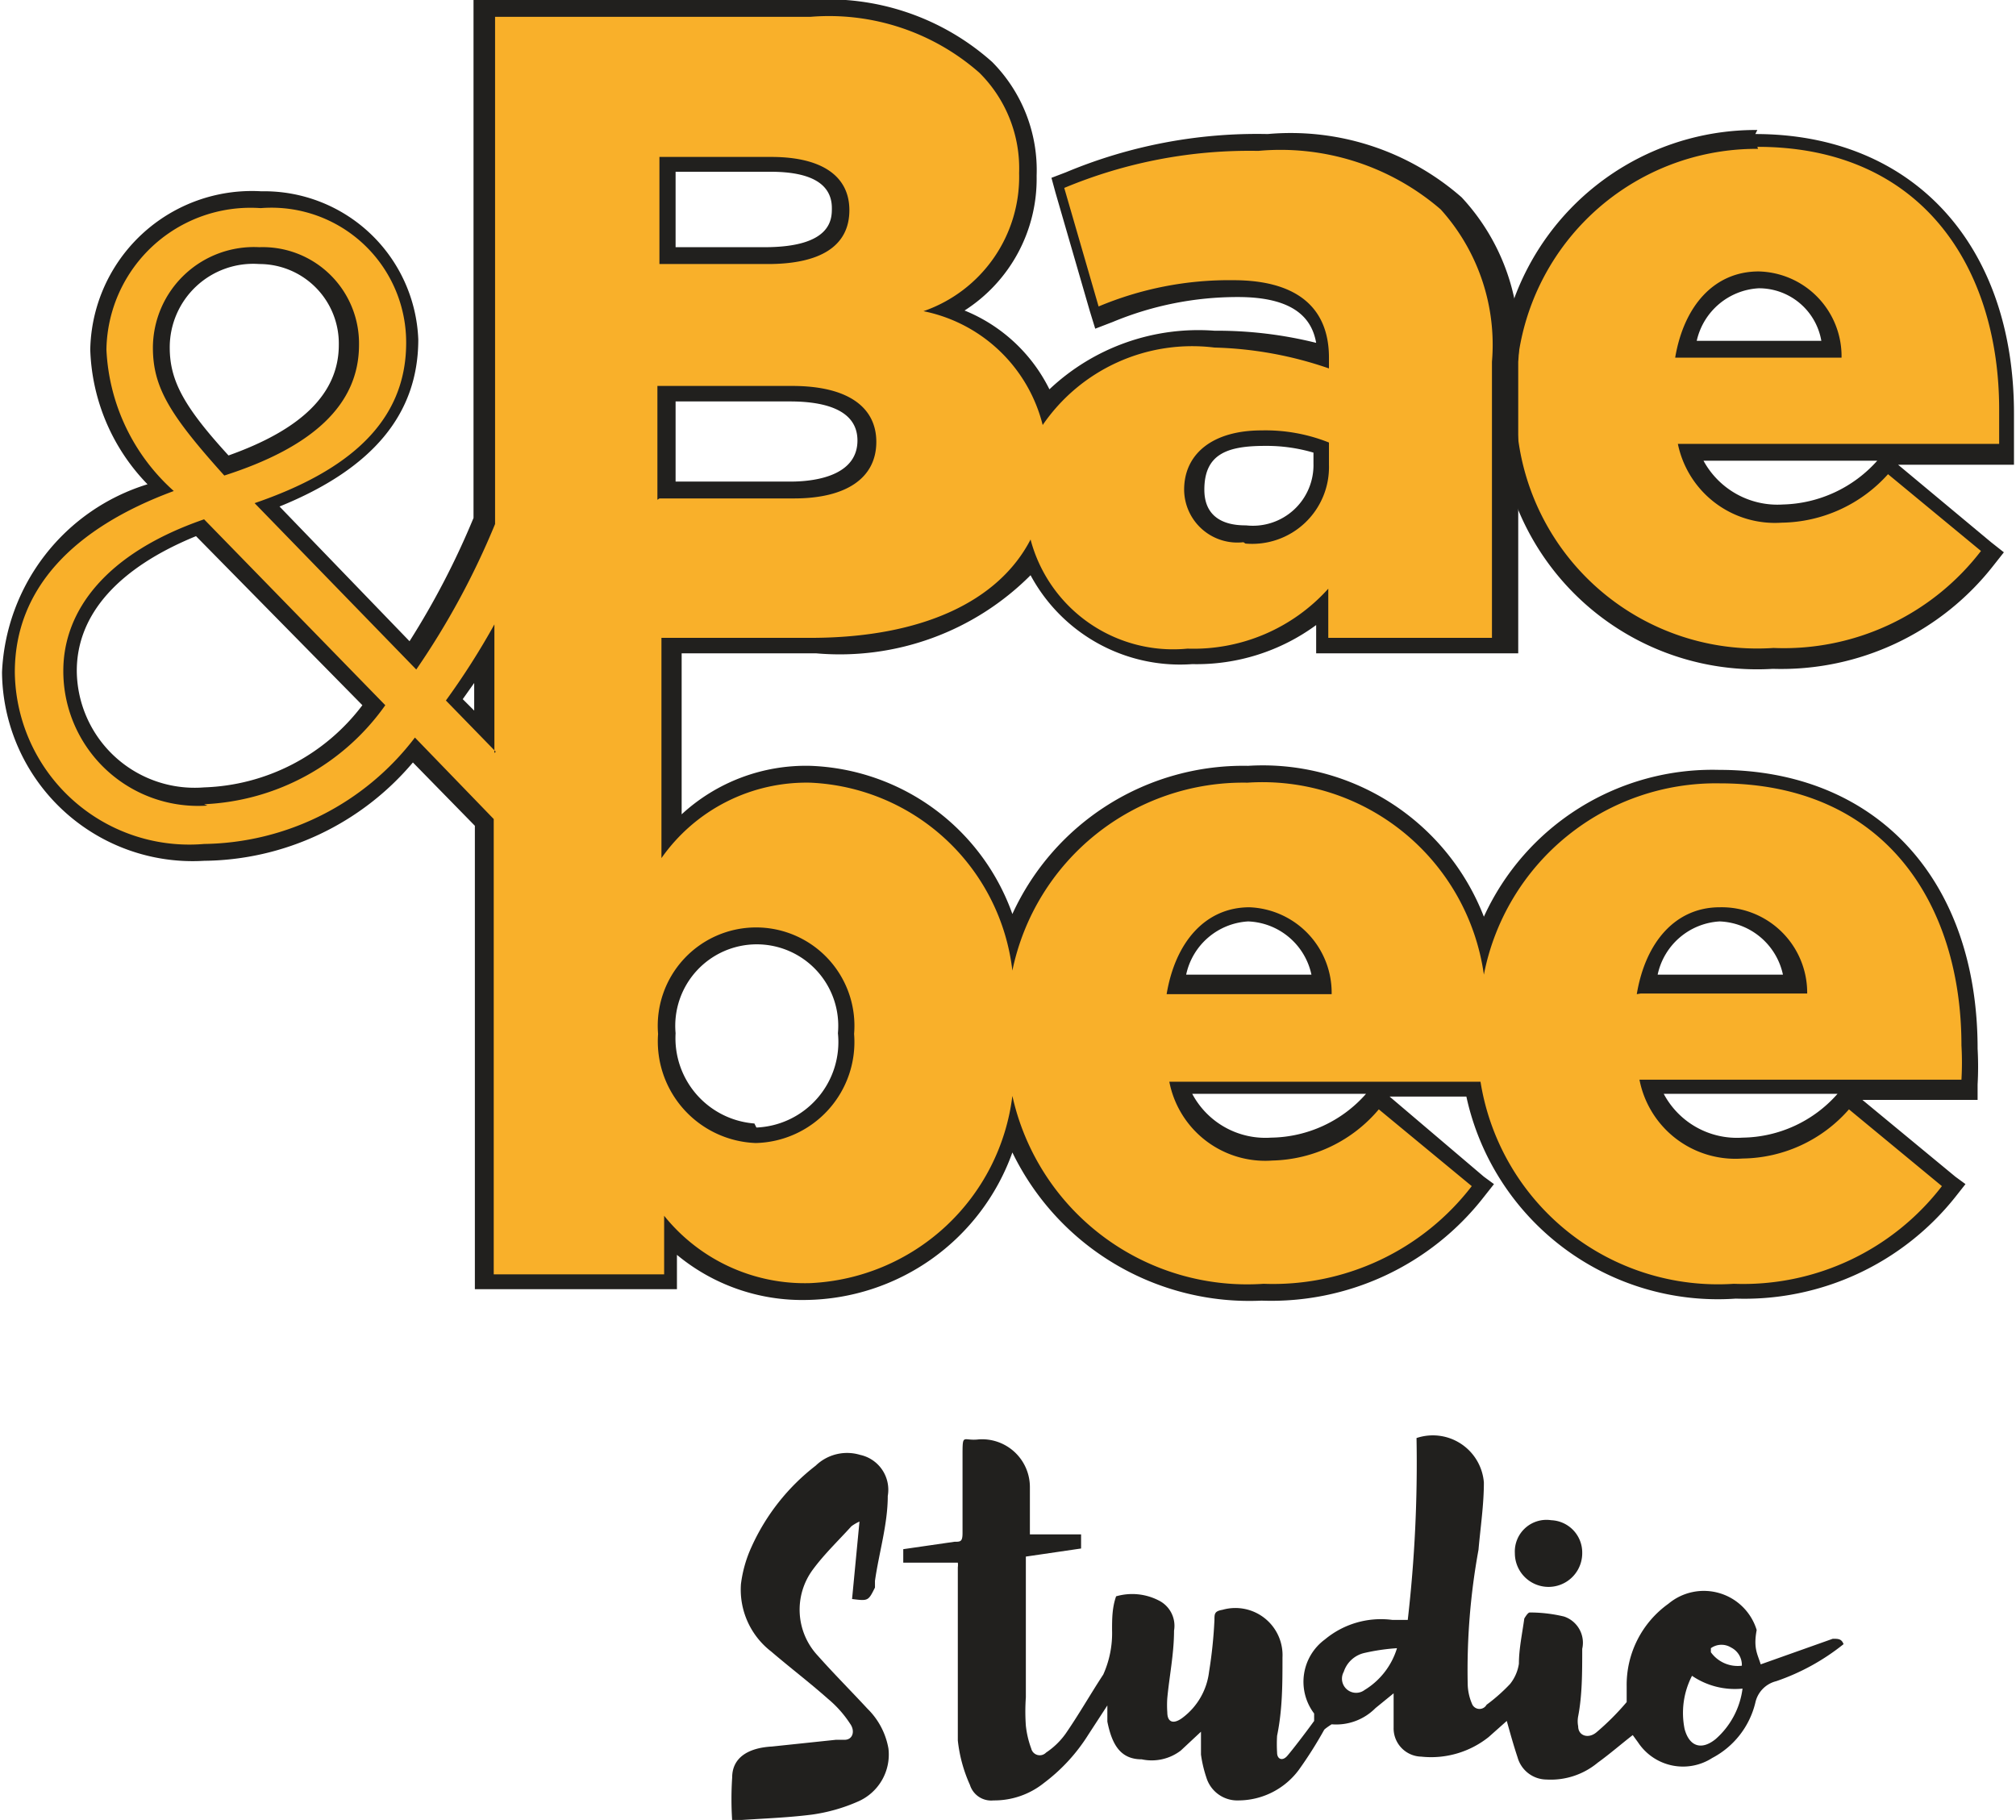 <svg viewBox="0 0 29.93 27.02" xmlns="http://www.w3.org/2000/svg" data-sanitized-data-name="Layer 1" data-name="Layer 1" id="Layer_1"><defs><style>.cls-1{fill:#21201e;}.cls-2{fill:#f9b02a;}</style></defs><path transform="translate(-0.97 -3.53)" d="M27.11,28.24l1.07-.38c.08,0,.13,0,.16.08a3.3,3.3,0,0,1-1,.55.42.42,0,0,0-.31.32,1.26,1.26,0,0,1-.64.82.8.8,0,0,1-1.1-.23l-.08-.11c-.18.14-.34.28-.52.41a1.09,1.09,0,0,1-.76.25.45.45,0,0,1-.43-.33c-.06-.18-.11-.36-.16-.54l-.27.24a1.37,1.37,0,0,1-1,.29.42.42,0,0,1-.41-.43c0-.16,0-.32,0-.51l-.27.22a.82.82,0,0,1-.65.24s-.08.05-.11.08a6.1,6.1,0,0,1-.38.6,1.12,1.12,0,0,1-.89.45.48.48,0,0,1-.48-.34,1.87,1.87,0,0,1-.08-.34c0-.11,0-.22,0-.34l-.3.28a.71.71,0,0,1-.58.13c-.31,0-.44-.21-.51-.56q0-.11,0-.24l-.28.43a2.66,2.66,0,0,1-.66.72,1.18,1.18,0,0,1-.75.26.33.33,0,0,1-.35-.23,2.16,2.16,0,0,1-.18-.66c0-.52,0-1,0-1.57,0-.32,0-.65,0-1a.25.25,0,0,0,0-.07h-.81l0-.2.76-.11c.09,0,.12,0,.12-.13,0-.38,0-.76,0-1.13s0-.23.24-.26a.71.71,0,0,1,.76.71v.7h.76v.21l-.82.12v2.09a3,3,0,0,0,0,.42,1.4,1.4,0,0,0,.08.34.13.13,0,0,0,.22.06,1.11,1.11,0,0,0,.29-.28c.2-.29.37-.59.56-.88a1.5,1.5,0,0,0,.13-.66c0-.16,0-.33.06-.5a.86.86,0,0,1,.63.06.42.42,0,0,1,.23.45c0,.34-.07.68-.1,1a1.49,1.49,0,0,0,0,.21c0,.16.1.18.23.08a1,1,0,0,0,.39-.68,6.7,6.7,0,0,0,.08-.77c0-.09,0-.13.12-.15a.7.7,0,0,1,.89.71c0,.39,0,.77-.08,1.16a2.09,2.09,0,0,0,0,.25c0,.1.08.13.15.05s.27-.34.4-.52c0,0,0-.08,0-.11a.78.78,0,0,1,.16-1.1,1.3,1.3,0,0,1,1-.29h.18s0,0,.05,0a20.34,20.34,0,0,0,.13-2.7.76.76,0,0,1,1,.66c0,.33-.05.66-.08,1a9.91,9.91,0,0,0-.16,2,.78.78,0,0,0,.07.3.12.12,0,0,0,.21,0,2.59,2.59,0,0,0,.35-.31.63.63,0,0,0,.13-.3c0-.22.05-.45.08-.67,0,0,.05-.09.08-.09a2.16,2.16,0,0,1,.51.06.41.41,0,0,1,.27.48c0,.35,0,.69-.06,1a.39.39,0,0,0,0,.15c0,.14.15.19.27.09a3.82,3.82,0,0,0,.45-.45c0-.05,0-.15,0-.23a1.48,1.48,0,0,1,.62-1.23.82.82,0,0,1,1.31.39C27,28,27.06,28.08,27.11,28.24Zm-.27.36a1.13,1.13,0,0,1-.75-.19,1.2,1.2,0,0,0-.11.79c.07.26.25.32.46.15A1.2,1.2,0,0,0,26.84,28.6ZM21.71,28a3.06,3.06,0,0,0-.48.07.42.42,0,0,0-.31.28.21.21,0,0,0,.31.27A1.1,1.1,0,0,0,21.71,28Zm4.66.06a.49.49,0,0,0,.46.2.29.29,0,0,0-.16-.27A.27.27,0,0,0,26.37,28Z" class="cls-1"></path><path transform="translate(-0.97 -3.53)" d="M13.62,27.27l.11-1.15a.63.63,0,0,0-.12.07c-.19.21-.4.41-.57.64a1,1,0,0,0,.07,1.28c.24.27.49.52.74.79a1.09,1.09,0,0,1,.31.59.76.76,0,0,1-.46.79,2.57,2.57,0,0,1-.67.19c-.39.05-.78.06-1.19.09a4.88,4.88,0,0,1,0-.64c0-.29.23-.44.59-.46l.95-.1.13,0c.12,0,.16-.13.08-.24a1.65,1.65,0,0,0-.33-.37c-.27-.24-.56-.46-.84-.7a1.16,1.16,0,0,1-.45-1,1.88,1.88,0,0,1,.16-.56,3.17,3.17,0,0,1,.95-1.2.67.67,0,0,1,.66-.16.53.53,0,0,1,.41.61c0,.42-.13.84-.19,1.26,0,0,0,.06,0,.1C13.86,27.3,13.86,27.3,13.62,27.27Z" class="cls-1"></path><path transform="translate(-0.97 -3.53)" d="M24.46,26.59a.49.49,0,1,1-1,0A.47.47,0,0,1,24,26.1.48.48,0,0,1,24.46,26.59Z" class="cls-1"></path><path transform="translate(-0.97 -3.53)" d="M27.29,13.28a3.71,3.71,0,0,1-3.94-3.82,3.7,3.7,0,0,1,3.71-3.87c2.26,0,3.72,1.58,3.72,4a4.7,4.7,0,0,1,0,.52v.11h-4.7a1.34,1.34,0,0,0,1.37.92,2,2,0,0,0,1.49-.68L29,10.4l1.56,1.29-.08.1A3.85,3.85,0,0,1,27.29,13.28Zm.88-4.56a1.11,1.11,0,0,0-1.09-1c-.54,0-.94.38-1.09,1Z" class="cls-2"></path><path transform="translate(-0.97 -3.53)" d="M27.06,5.71c2.46,0,3.59,1.81,3.59,3.9,0,.15,0,.34,0,.51H25.88a1.47,1.47,0,0,0,1.54,1.17A2.16,2.16,0,0,0,29,10.57l1.38,1.14a3.69,3.69,0,0,1-3.08,1.44,3.58,3.58,0,0,1-3.82-3.69v0a3.57,3.57,0,0,1,3.59-3.72M25.84,8.84h2.47a1.26,1.26,0,0,0-1.23-1.28c-.66,0-1.11.51-1.24,1.28m1.22-3.38a3.82,3.82,0,0,0-3.84,4,3.84,3.84,0,0,0,4.07,4,4,4,0,0,0,3.28-1.54l.15-.19-.19-.15-1.38-1.15h1.72l0-.23c0-.18,0-.37,0-.53,0-2.52-1.51-4.15-3.84-4.15Zm-.9,3.13a1,1,0,0,1,.92-.78.94.94,0,0,1,.93.78Zm.07,1.78h2.61l0,0a1.94,1.94,0,0,1-1.4.65,1.25,1.25,0,0,1-1.19-.67Z" class="cls-1"></path><path transform="translate(-0.97 -3.53)" d="M26.71,22.71a3.69,3.69,0,0,1-3.87-3H18.49a1.35,1.35,0,0,0,1.37.92,2,2,0,0,0,1.49-.69l.08-.08L23,21.12l-.08.1a3.86,3.86,0,0,1-3.19,1.49A3.75,3.75,0,0,1,16,20.29,3.22,3.22,0,0,1,13,22.7a2.74,2.74,0,0,1-2-.83v.67H8.17V15.69l-1-1A4,4,0,0,1,4,16.19a2.73,2.73,0,0,1-2.94-2.68c0-1.2.79-2.15,2.28-2.74a3,3,0,0,1-.93-2A2.26,2.26,0,0,1,4.85,6.5,2.15,2.15,0,0,1,7.08,8.62c0,1.1-.7,1.89-2.15,2.44L7.1,13.28a12.12,12.12,0,0,0,1.06-2V3.66H13a3.5,3.5,0,0,1,2.6.86,2.19,2.19,0,0,1,.63,1.58A2.23,2.23,0,0,1,15,8.16a2.31,2.31,0,0,1,1.5,1.4,3,3,0,0,1,2.49-1,5.76,5.76,0,0,1,1.59.23c0-.65-.46-1-1.3-1a4.77,4.77,0,0,0-1.91.39l-.13.05-.58-2,.1,0a7.39,7.39,0,0,1,2.93-.56,3.79,3.79,0,0,1,2.8.91,3.08,3.08,0,0,1,.8,2.35v4.21H20.56v-.56a2.79,2.79,0,0,1-2,.72,2.38,2.38,0,0,1-2.37-1.44A3.69,3.69,0,0,1,13,13.11h-2.1v2.81a2.62,2.62,0,0,1,2-.9A3.24,3.24,0,0,1,16,17.46,3.62,3.62,0,0,1,19.51,15,3.41,3.41,0,0,1,23,17.5,3.62,3.62,0,0,1,26.49,15c2.26,0,3.71,1.58,3.71,4,0,.16,0,.35,0,.52v.12H25.47a1.36,1.36,0,0,0,1.37.92,2,2,0,0,0,1.49-.69l.09-.08L30,21.12l-.08.1A3.86,3.86,0,0,1,26.71,22.71ZM12.19,17.36a1.37,1.37,0,0,0-1.32,1.48,1.39,1.39,0,0,0,1.32,1.52,1.37,1.37,0,0,0,1.33-1.49A1.39,1.39,0,0,0,12.19,17.36Zm15.4.79a1.11,1.11,0,0,0-1.09-1c-.53,0-.93.39-1.08,1Zm-7,0a1.11,1.11,0,0,0-1.09-1c-.53,0-.93.39-1.08,1ZM4,11.38C2.71,11.83,2,12.58,2,13.49a1.88,1.88,0,0,0,2,1.86A3.35,3.35,0,0,0,6.53,14Zm4.22,3V13.24c-.15.24-.3.47-.45.68ZM19.76,10c-.63,0-1,.29-1,.76a.66.66,0,0,0,.75.67,1,1,0,0,0,1.11-1v-.25A2.51,2.51,0,0,0,19.76,10Zm-7,.79c.41,0,1.09-.09,1.09-.72s-.61-.73-1.12-.73H10.89v1.45ZM4.82,7.32A1.37,1.37,0,0,0,3.37,8.69c0,.54.23,1,1,1.75,1.22-.4,1.81-1,1.81-1.79A1.3,1.3,0,0,0,4.82,7.32Zm7.55,0c.72,0,1.08-.22,1.08-.67s-.56-.69-1-.69H10.89V7.32Z" class="cls-2"></path><path transform="translate(-0.97 -3.53)" d="M13,3.78a3.38,3.38,0,0,1,2.51.83A2,2,0,0,1,16.1,6.1v0a2.11,2.11,0,0,1-1.42,2.05,2.29,2.29,0,0,1,1.77,1.69A2.69,2.69,0,0,1,19,8.69,5.62,5.62,0,0,1,20.7,9V8.84c0-.73-.46-1.15-1.42-1.15a5,5,0,0,0-2,.39l-.51-1.76a7.13,7.13,0,0,1,2.88-.55,3.64,3.64,0,0,1,2.71.87,3,3,0,0,1,.76,2.26V13H20.69v-.73a2.69,2.69,0,0,1-2.09.89,2.19,2.19,0,0,1-2.33-1.62C15.8,12.45,14.67,13,13,13H10.79v3.27A2.63,2.63,0,0,1,13,15.15,3.16,3.16,0,0,1,16,17.94a3.5,3.5,0,0,1,3.49-2.79A3.32,3.32,0,0,1,23,18a3.51,3.51,0,0,1,3.5-2.84c2.46,0,3.59,1.8,3.59,3.89a4.43,4.43,0,0,1,0,.51H25.31a1.45,1.45,0,0,0,1.53,1.17A2.13,2.13,0,0,0,28.42,20l1.38,1.14a3.72,3.72,0,0,1-3.09,1.45,3.57,3.57,0,0,1-3.76-3H18.33a1.45,1.45,0,0,0,1.53,1.17A2.13,2.13,0,0,0,21.44,20l1.38,1.14a3.72,3.72,0,0,1-3.09,1.45A3.57,3.57,0,0,1,16,19.8,3.17,3.17,0,0,1,13,22.58a2.68,2.68,0,0,1-2.17-1v.87H8.3V15.69L7.13,14.48A4,4,0,0,1,4,16.06a2.59,2.59,0,0,1-2.81-2.55c0-1.24.87-2.14,2.36-2.69a3,3,0,0,1-1-2.1,2.14,2.14,0,0,1,2.29-2.1A2,2,0,0,1,7,8.62c0,1.17-.85,1.9-2.25,2.38l2.4,2.47a11.55,11.55,0,0,0,1.17-2.16V3.78H13M10.76,7.45h1.61c.77,0,1.21-.26,1.21-.8v0c0-.5-.4-.79-1.16-.79H10.76V7.45M4.3,10.59c1.31-.42,2-1.05,2-1.94A1.43,1.43,0,0,0,4.82,7.2,1.5,1.5,0,0,0,3.24,8.69c0,.59.25,1,1.06,1.9m6.46.34h2c.77,0,1.22-.3,1.22-.84v0c0-.5-.4-.83-1.25-.83h-2v1.69m8.73.65a1.14,1.14,0,0,0,1.24-1.17v-.33a2.54,2.54,0,0,0-1-.18c-.73,0-1.15.35-1.15.88v0a.79.79,0,0,0,.88.78M4,15.47A3.48,3.48,0,0,0,6.69,14L4,11.24c-1.45.5-2.09,1.35-2.09,2.25a2,2,0,0,0,2.14,2m4.26-.78V13h0V12.8a11,11,0,0,1-.72,1.13l.74.76m17,3.59h2.47A1.27,1.27,0,0,0,26.5,17c-.65,0-1.1.51-1.23,1.29m-7,0h2.47A1.27,1.27,0,0,0,19.52,17c-.65,0-1.1.51-1.23,1.29m-6.1,2.21a1.5,1.5,0,0,0,1.46-1.62v0a1.46,1.46,0,1,0-2.91,0v0a1.51,1.51,0,0,0,1.45,1.62m.81-17H8v7.72a11.91,11.91,0,0,1-.95,1.83l-1.93-2c1.38-.56,2.06-1.37,2.06-2.48A2.29,2.29,0,0,0,4.85,6.37,2.4,2.4,0,0,0,2.31,8.72a3,3,0,0,0,.85,2A3.06,3.06,0,0,0,1,13.51,2.83,2.83,0,0,0,4,16.31a4.11,4.11,0,0,0,3.1-1.46l.92.94v6.88h3v-.51a2.91,2.91,0,0,0,1.92.67A3.3,3.3,0,0,0,16,20.64a3.91,3.91,0,0,0,3.7,2.2A4,4,0,0,0,23,21.3l.15-.19L23,21,21.6,19.81h1.14a3.82,3.82,0,0,0,4,3A4,4,0,0,0,30,21.3l.15-.19L30,21l-1.38-1.14h1.71l0-.23a4.78,4.78,0,0,0,0-.53c0-2.52-1.51-4.14-3.84-4.14A3.73,3.73,0,0,0,23,17.14a3.52,3.52,0,0,0-3.5-2.24A3.77,3.77,0,0,0,16,17.1,3.31,3.31,0,0,0,13,14.9a2.72,2.72,0,0,0-1.91.72V13.23h2a4,4,0,0,0,3.18-1.16,2.52,2.52,0,0,0,2.4,1.32,3,3,0,0,0,1.84-.58v.42h3V8.9a3.18,3.18,0,0,0-.84-2.44,3.85,3.85,0,0,0-2.88-.94,7.35,7.35,0,0,0-3,.57l-.21.08.06.22.51,1.76.08.26.26-.1a4.82,4.82,0,0,1,1.86-.37c.86,0,1.1.34,1.16.68A6.11,6.11,0,0,0,19,8.44a3.22,3.22,0,0,0-2.45.87,2.42,2.42,0,0,0-1.26-1.17,2.32,2.32,0,0,0,1.07-2,2.28,2.28,0,0,0-.66-1.69A3.66,3.66,0,0,0,13,3.53ZM11,6.08h1.41c.6,0,.91.18.91.54,0,.16,0,.58-1,.58H11V6.08ZM4.37,10.3c-.67-.73-.88-1.12-.88-1.61A1.24,1.24,0,0,1,4.82,7.45,1.18,1.18,0,0,1,6,8.65c0,.72-.55,1.26-1.66,1.65ZM11,9.49h1.7c.46,0,1,.1,1,.58s-.53.61-1,.61H11V9.49Zm8.48,1.84c-.14,0-.63,0-.63-.53s.34-.65.9-.65a2.46,2.46,0,0,1,.72.1v.16a.9.9,0,0,1-1,.92ZM4,15.22a1.75,1.75,0,0,1-1.89-1.73c0-.84.62-1.53,1.77-2L6.35,14A3.07,3.07,0,0,1,4,15.22Zm3.84-1.31.17-.24v.41l-.17-.17ZM25.58,18a1,1,0,0,1,.92-.79,1,1,0,0,1,.94.79Zm-7,0a1,1,0,0,1,.92-.79,1,1,0,0,1,.94.79Zm-6.41,2.21A1.27,1.27,0,0,1,11,18.87a1.21,1.21,0,1,1,2.41,0,1.27,1.27,0,0,1-1.21,1.4Zm13.47-.44h2.61l0,0a1.91,1.91,0,0,1-1.41.65,1.23,1.23,0,0,1-1.18-.67Zm-7,0h2.61l0,0a1.91,1.91,0,0,1-1.41.65,1.23,1.23,0,0,1-1.18-.67Z" class="cls-1"></path></svg>